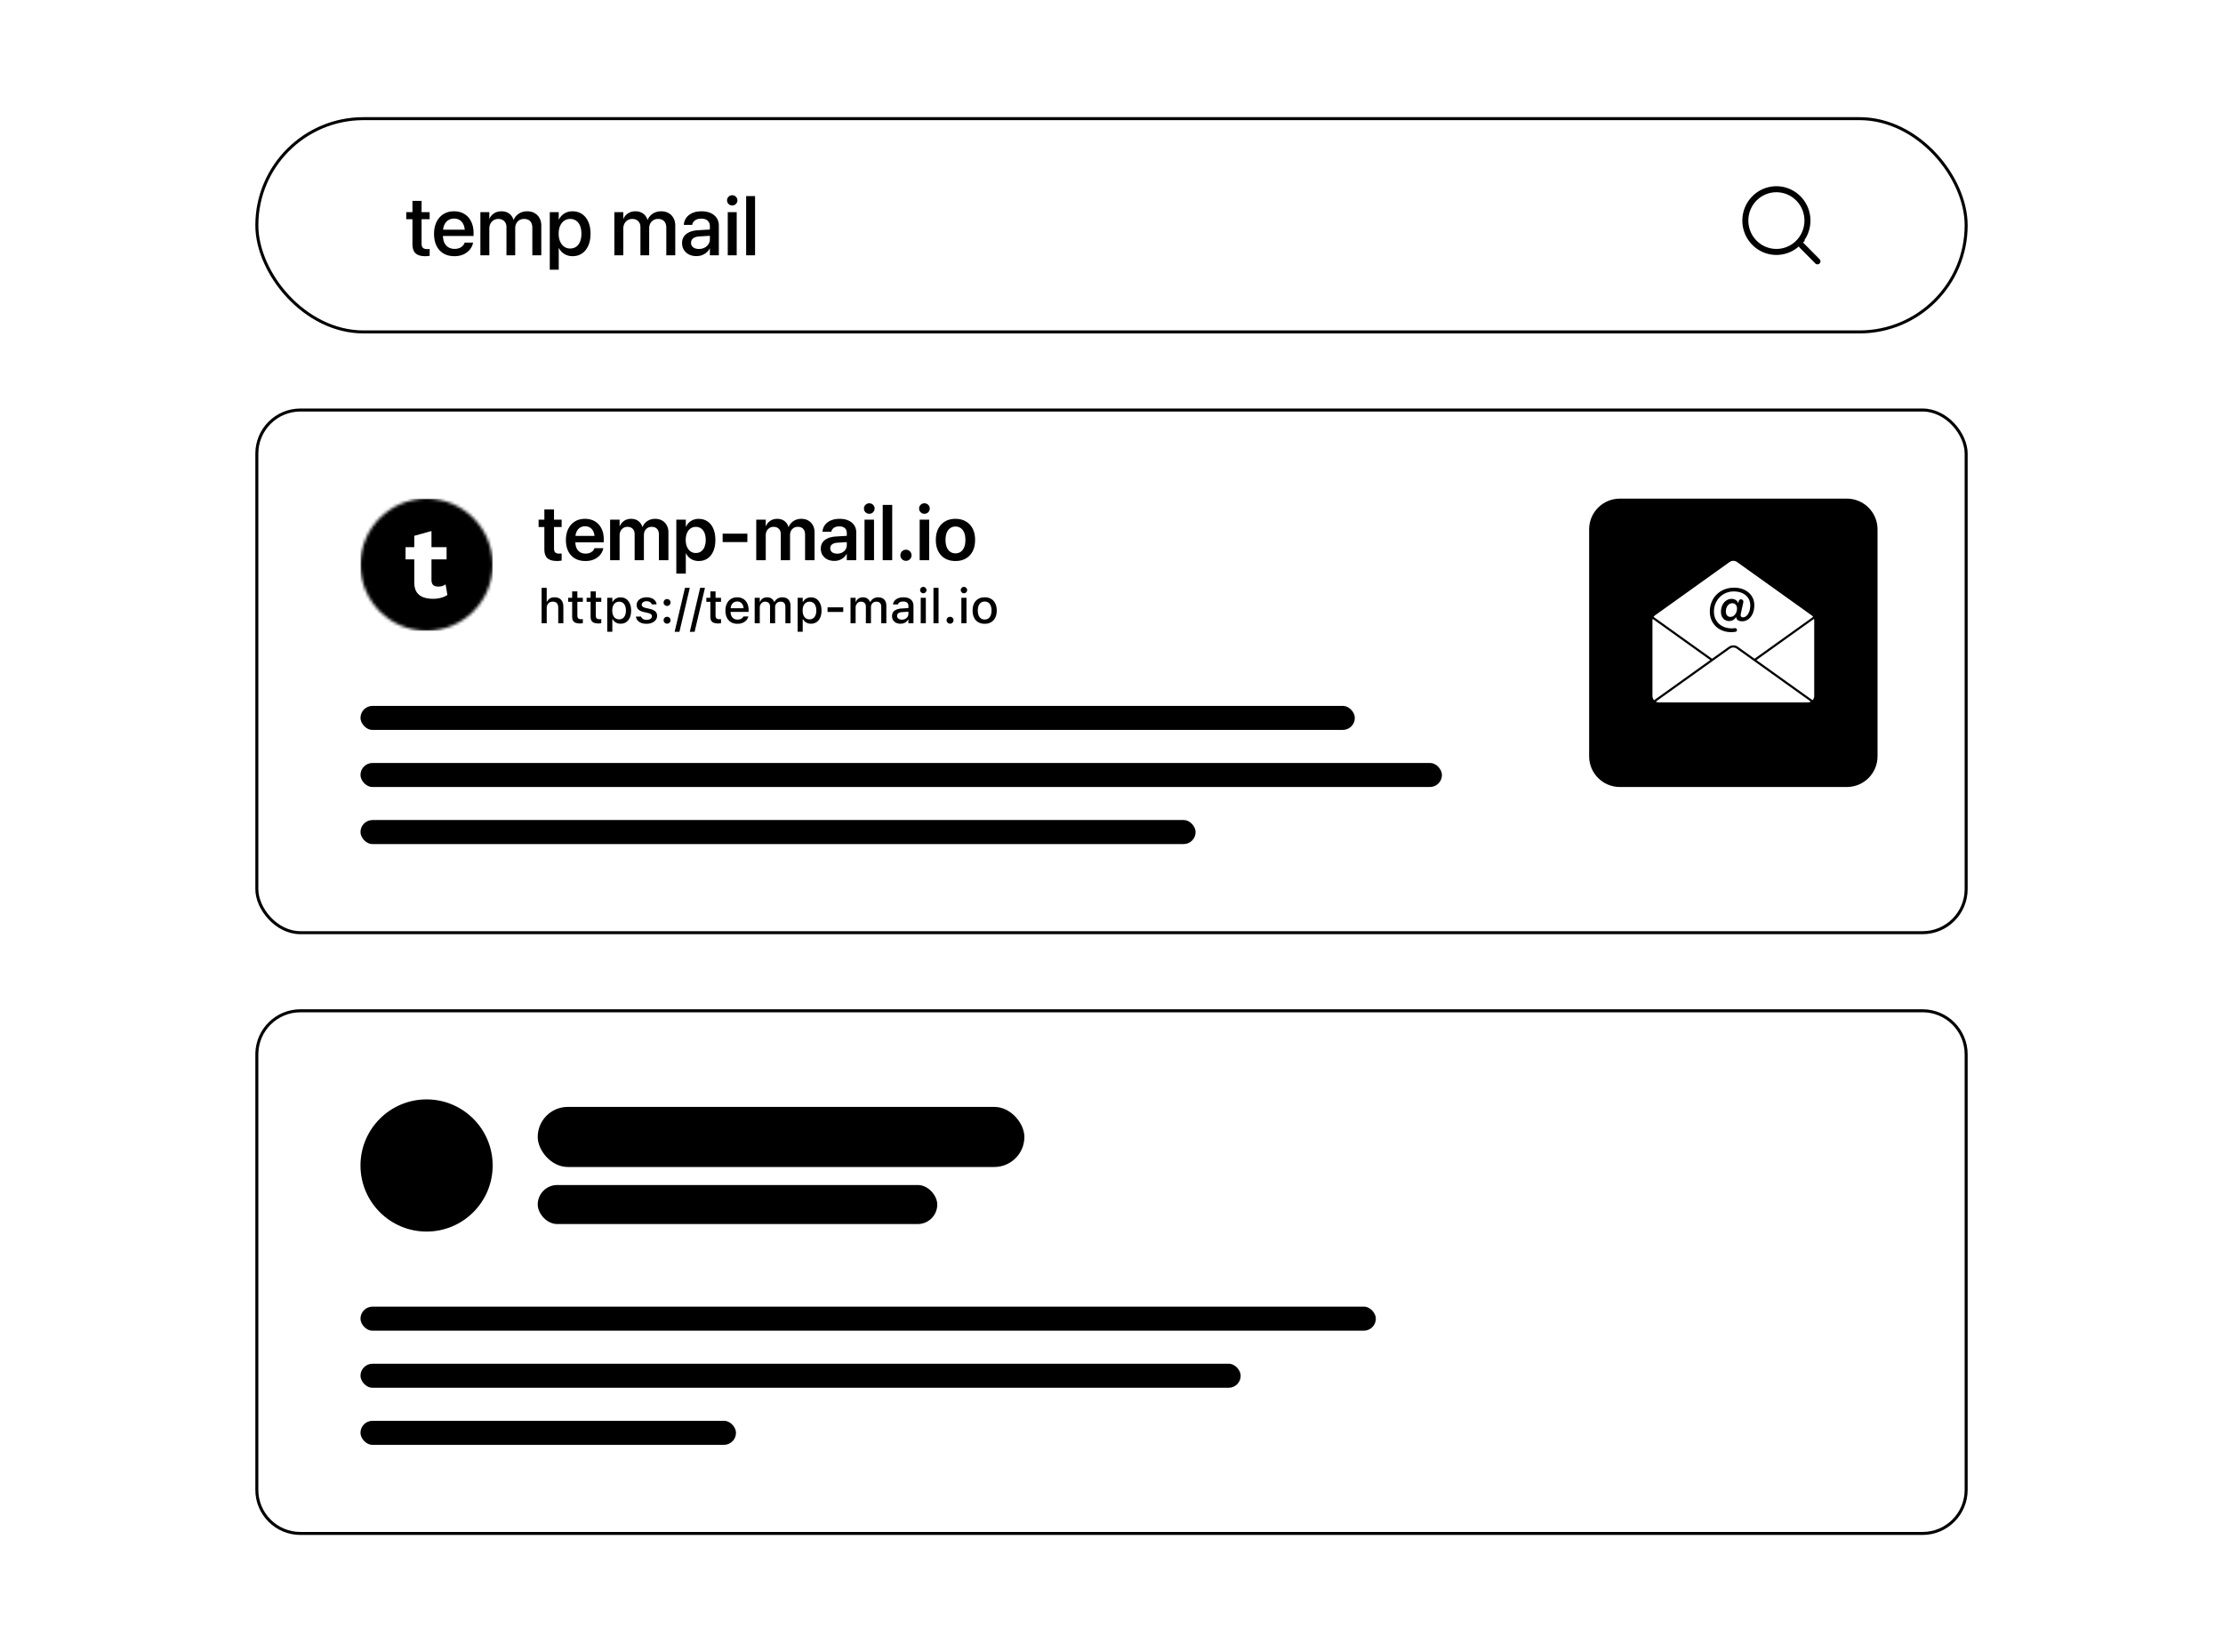 <svg xmlns="http://www.w3.org/2000/svg" fill="none" viewBox="0 0 740 550"><rect width="569" height="71" x="85.5" y="39.5" fill="#fff" rx="35.5" style="fill:#fff;fill-opacity:1"/><rect width="569" height="71" x="85.5" y="39.5" stroke="#dad8df" rx="35.5" style="stroke:#dad8df;stroke:color(display-p3 .855 .847 .875);stroke-opacity:1"/><path fill="#2a1a5b" d="M141.521 85.287q-2.132 0-3.185-.957-1.04-.97-1.039-3.13v-8.231h-2.065v-2.352h2.065v-3.746h3.035v3.746h2.693v2.352h-2.693v8.066q0 1.094.479 1.504.479.397 1.421.397.233 0 .424-.014.205-.027.369-.041v2.283q-.26.041-.656.082a8 8 0 0 1-.848.041m9.749 0q-2.106 0-3.637-.902-1.518-.915-2.338-2.584-.807-1.681-.807-3.951v-.014q0-2.242.821-3.924.82-1.695 2.31-2.625 1.49-.943 3.5-.943 2.024 0 3.473.902 1.463.89 2.256 2.53.793 1.626.793 3.787v.998h-11.69v-2.092h10.254l-1.463 1.955v-1.149q0-1.517-.465-2.515-.45-1.012-1.271-1.504-.807-.492-1.873-.492-1.053 0-1.887.52-.834.519-1.312 1.53-.479.999-.479 2.461v1.149q0 1.395.465 2.392.478.985 1.353 1.518.876.52 2.065.52.874 0 1.545-.26a3.3 3.3 0 0 0 1.107-.711q.452-.452.629-.998l.041-.11h2.817l-.028.15a4.9 4.9 0 0 1-.67 1.628q-.492.78-1.285 1.408a6 6 0 0 1-1.846.97q-1.065.356-2.378.356m8.64-.287V70.617h2.981v2.229h.054a3.9 3.9 0 0 1 1.518-1.819q1.053-.683 2.461-.683.984 0 1.777.328.807.328 1.381.97.574.63.848 1.532h.068a4.5 4.5 0 0 1 1.025-1.504 4.7 4.7 0 0 1 1.545-.984 5.3 5.3 0 0 1 1.914-.342q1.422 0 2.475.601a4.15 4.15 0 0 1 1.641 1.655q.588 1.065.588 2.502V85h-2.981v-9.174q0-.943-.328-1.6a2.2 2.2 0 0 0-.93-.998q-.602-.34-1.49-.341-.875 0-1.545.396a2.84 2.84 0 0 0-1.039 1.108q-.369.71-.369 1.613V85h-2.912v-9.393q0-.834-.342-1.435a2.27 2.27 0 0 0-.93-.944q-.601-.34-1.449-.341a2.87 2.87 0 0 0-2.598 1.558q-.382.725-.382 1.668V85zm23.106 4.785V70.617h2.98v2.461h.068a5.1 5.1 0 0 1 1.081-1.463q.67-.615 1.531-.943a5.3 5.3 0 0 1 1.886-.328q1.833 0 3.186.916 1.353.902 2.092 2.584.738 1.668.738 3.965v.013q0 2.297-.752 3.965-.738 1.668-2.078 2.584-1.34.915-3.144.916-1.012 0-1.901-.328a4.8 4.8 0 0 1-1.545-.93 5.3 5.3 0 0 1-1.107-1.449h-.055v7.205zm6.767-7.054q1.162 0 2.01-.588.848-.602 1.299-1.71.451-1.107.451-2.61v-.014q0-1.53-.451-2.64-.451-1.106-1.299-1.694t-2.01-.588q-1.12 0-1.982.615-.862.601-1.354 1.709-.478 1.094-.478 2.598v.013q0 1.491.492 2.598.492 1.095 1.34 1.709.861.601 1.982.602M204.508 85V70.617h2.98v2.229h.055a3.9 3.9 0 0 1 1.518-1.819q1.052-.683 2.46-.683.985 0 1.778.328.807.328 1.381.97.573.63.847 1.532h.069a4.5 4.5 0 0 1 1.025-1.504 4.7 4.7 0 0 1 1.545-.984 5.3 5.3 0 0 1 1.914-.342q1.422 0 2.475.601a4.15 4.15 0 0 1 1.64 1.655q.588 1.065.588 2.502V85h-2.98v-9.174q0-.943-.328-1.6a2.2 2.2 0 0 0-.93-.998q-.602-.34-1.49-.341-.876 0-1.545.396a2.83 2.83 0 0 0-1.039 1.108q-.369.71-.369 1.613V85h-2.913v-9.393q0-.834-.341-1.435a2.27 2.27 0 0 0-.93-.944q-.601-.34-1.449-.341a2.87 2.87 0 0 0-2.598 1.558q-.383.725-.383 1.668V85zm27.344.26q-1.436 0-2.516-.547a4.1 4.1 0 0 1-1.682-1.531q-.601-.985-.601-2.27v-.027q0-1.258.629-2.16.629-.916 1.818-1.45 1.203-.533 2.898-.629l5.442-.328v2.079l-5.045.314q-1.326.083-2.051.642-.711.548-.711 1.463v.028q0 .943.711 1.49.725.547 1.914.547 1.04 0 1.86-.424.834-.423 1.312-1.162a3.07 3.07 0 0 0 .479-1.682v-4.279q0-1.19-.739-1.86-.738-.683-2.119-.683-1.27 0-2.051.547-.765.547-.957 1.408l-.027.123h-2.789l.014-.15q.11-1.244.834-2.229.725-.998 2.009-1.572 1.285-.574 3.049-.574t3.049.588 1.996 1.654.711 2.502V85h-2.98v-2.27h-.055a4.8 4.8 0 0 1-1.094 1.354 5.1 5.1 0 0 1-1.517.875q-.834.3-1.791.3m10.404-.26V70.617h2.98V85zm1.49-16.598q-.71 0-1.217-.492a1.64 1.64 0 0 1-.506-1.203q0-.725.506-1.217a1.68 1.68 0 0 1 1.217-.492q.725 0 1.217.492.506.492.506 1.217 0 .698-.506 1.203a1.65 1.65 0 0 1-1.217.492M248.381 85V65.272h2.967V85z" style="fill:#2a1a5b;fill:color(display-p3 .165 .102 .357);fill-opacity:1"/><path stroke="#2a1a5b" stroke-linecap="round" stroke-width="2" d="M599.78 81.729 605 87m-6.64-5.913a10.264 10.264 0 0 1-14.604-.559c-3.881-4.226-3.633-10.828.552-14.746a10.265 10.265 0 0 1 14.605.559c3.88 4.226 3.632 10.828-.553 14.746Z" style="stroke:#2a1a5b;stroke:color(display-p3 .165 .102 .357);stroke-opacity:1"/><g filter="url(#a)"><rect width="570" height="175" x="85" y="136" fill="#fff" rx="15" style="fill:#fff;fill-opacity:1"/></g><rect width="569" height="174" x="85.5" y="136.5" stroke="#7450d7" rx="14.5" style="stroke:#7450d7;stroke:color(display-p3 .455 .314 .843);stroke-opacity:1"/><mask id="b" width="44" height="44" x="120" y="166" maskUnits="userSpaceOnUse" style="mask-type:alpha"><circle cx="142" cy="188" r="22" fill="#4d2f97" style="fill:#4d2f97;fill:color(display-p3 .302 .184 .592);fill-opacity:1"/></mask><g mask="url(#b)"><path fill="#4d2f97" d="M155.571 166h-27.142a8.43 8.43 0 0 0-8.429 8.429v27.142a8.43 8.43 0 0 0 8.429 8.429h27.142a8.43 8.43 0 0 0 8.429-8.429v-27.142a8.43 8.43 0 0 0-8.429-8.429" style="fill:#4d2f97;fill:color(display-p3 .302 .184 .592);fill-opacity:1"/><path fill="#fff" d="M143.635 176.789v16.218q0 1.214.573 1.753.607.506 1.653.506.809 0 1.382-.169a3.6 3.6 0 0 0 1.079-.573l.607 3.54q-.843.608-2.124.944a10.3 10.3 0 0 1-2.63.338q-1.923 0-3.338-.54-1.383-.54-2.158-1.719-.742-1.18-.776-3.136v-15.577zm5.024 5.361v4.08h-13.655v-4.08z" style="fill:#fff;fill-opacity:1"/></g><path fill="#2a1a5b" d="M185.386 186.754q-2.12 0-3.149-.914-1.028-.915-1.028-2.984v-7.414h-1.917v-2.437h1.917v-3.415h3.212v3.415h2.539v2.437h-2.539v7.11q0 .99.432 1.371.444.381 1.32.381.242 0 .431-.013.19-.026.356-.038v2.374a8 8 0 0 1-.686.089q-.406.038-.888.038m9.483.013q-2.019 0-3.478-.851-1.447-.85-2.235-2.412-.774-1.574-.774-3.72v-.013q0-2.12.787-3.707t2.209-2.462q1.422-.876 3.351-.876t3.327.85q1.396.838 2.158 2.374.762 1.524.762 3.555v1.028h-11.02v-2.12h9.496l-1.511 1.981v-1.232q0-1.32-.406-2.196-.406-.89-1.13-1.32-.711-.445-1.637-.445-.94 0-1.676.457-.737.457-1.155 1.346-.407.888-.407 2.158v1.232q0 1.231.407 2.107.418.876 1.18 1.346.775.457 1.828.457.787 0 1.384-.242.597-.253.978-.634.393-.394.546-.838l.025-.089h2.958l-.025.127a4.9 4.9 0 0 1-.61 1.511 5 5 0 0 1-1.193 1.333q-.75.596-1.778.952-1.028.343-2.361.343m8.227-.267v-13.495h3.161v2.158h.076a3.7 3.7 0 0 1 1.422-1.765q.99-.672 2.323-.672.939 0 1.689.317.749.317 1.269.927.534.596.787 1.46h.076q.33-.838.94-1.435a4.4 4.4 0 0 1 1.447-.939 4.9 4.9 0 0 1 1.816-.33q1.332 0 2.31.571.99.558 1.536 1.574.56 1.004.559 2.361v9.268h-3.161v-8.493q0-.839-.28-1.422a1.96 1.96 0 0 0-.825-.889q-.532-.304-1.32-.304-.762 0-1.346.355a2.5 2.5 0 0 0-.914.978q-.317.622-.317 1.434v8.341h-3.085v-8.658q0-.762-.292-1.308a2.03 2.03 0 0 0-.825-.838q-.534-.304-1.283-.304-.761 0-1.345.368-.585.368-.927 1.015-.33.635-.33 1.473v8.252zm22.039 4.456v-17.951h3.161v2.31h.089a4.5 4.5 0 0 1 .99-1.383 4.25 4.25 0 0 1 1.409-.876 4.8 4.8 0 0 1 1.765-.318q1.714 0 2.971.851 1.256.837 1.929 2.412.686 1.574.686 3.745v.013q0 2.17-.686 3.745-.672 1.561-1.917 2.412-1.244.85-2.932.851-.966 0-1.79-.305a4.4 4.4 0 0 1-1.435-.876 4.8 4.8 0 0 1-1.003-1.358h-.076v6.728zm6.474-6.855q1.029 0 1.765-.521.748-.533 1.143-1.511.406-.977.406-2.31v-.013q0-1.359-.406-2.323-.395-.978-1.143-1.498-.749-.52-1.765-.521-.977 0-1.739.534-.749.533-1.181 1.51-.418.965-.418 2.298v.013q0 1.333.431 2.31.432.966 1.168 1.498.749.534 1.739.534m8.951-3.631v-2.806h8.226v2.806zm11.184 6.03v-13.495h3.161v2.158h.076a3.7 3.7 0 0 1 1.422-1.765q.99-.672 2.324-.672.94 0 1.688.317.749.317 1.27.927.532.596.787 1.46h.076q.33-.838.939-1.435a4.4 4.4 0 0 1 1.448-.939 4.9 4.9 0 0 1 1.815-.33q1.333 0 2.311.571.99.558 1.536 1.574.558 1.004.558 2.361v9.268h-3.161v-8.493q0-.839-.279-1.422a1.96 1.96 0 0 0-.825-.889q-.534-.304-1.321-.304-.761 0-1.345.355-.584.356-.914.978-.318.622-.318 1.434v8.341h-3.085v-8.658q0-.762-.292-1.308a2 2 0 0 0-.825-.838q-.533-.304-1.282-.304-.762 0-1.346.368a2.63 2.63 0 0 0-.927 1.015q-.33.635-.33 1.473v8.252zm26 .229q-1.333 0-2.348-.508a3.94 3.94 0 0 1-1.587-1.435q-.572-.927-.572-2.133v-.025q0-1.206.597-2.069.609-.864 1.752-1.359 1.143-.507 2.768-.596l5.154-.318v2.082l-4.697.305q-1.181.063-1.803.546-.622.482-.622 1.295v.012q0 .838.622 1.321.635.47 1.688.469.902 0 1.625-.368.725-.368 1.143-1.003.419-.647.419-1.447v-4.062q0-1.029-.648-1.613-.634-.584-1.84-.584-1.118 0-1.803.47-.673.47-.838 1.206l-.025.114h-2.933l.013-.152a4.17 4.17 0 0 1 .812-2.133q.712-.939 1.942-1.473 1.245-.545 2.946-.545 1.688 0 2.92.558 1.244.559 1.917 1.574.685 1.003.685 2.362v9.28h-3.148v-2.057h-.076a4.5 4.5 0 0 1-1.003 1.219 4.6 4.6 0 0 1-1.384.787 4.9 4.9 0 0 1-1.676.28m10.042-.229v-13.495h3.161V186.5zm1.587-15.463q-.749 0-1.269-.508a1.7 1.7 0 0 1-.508-1.231q0-.724.508-1.232a1.75 1.75 0 0 1 1.269-.507q.748 0 1.257.507.508.508.508 1.232 0 .71-.508 1.231a1.7 1.7 0 0 1-1.257.508m4.469 15.463v-18.408h3.161V186.5zm7.744.203q-.774 0-1.32-.533a1.78 1.78 0 0 1-.534-1.308q0-.787.534-1.32a1.82 1.82 0 0 1 1.32-.533q.774 0 1.308.533.545.533.545 1.32 0 .775-.545 1.308a1.78 1.78 0 0 1-1.308.533m4.558-.203v-13.495h3.161V186.5zm1.586-15.463q-.749 0-1.269-.508a1.7 1.7 0 0 1-.508-1.231q0-.724.508-1.232a1.75 1.75 0 0 1 1.269-.507q.75 0 1.257.507.508.508.508 1.232 0 .71-.508 1.231a1.7 1.7 0 0 1-1.257.508m10.334 15.73q-1.993 0-3.465-.838-1.46-.851-2.273-2.425-.8-1.575-.8-3.745v-.026q0-2.17.813-3.732.812-1.575 2.285-2.425t3.428-.85q1.98 0 3.44.85 1.473.838 2.285 2.412.813 1.562.813 3.745v.026q0 2.184-.813 3.758-.8 1.562-2.272 2.412-1.46.838-3.441.838m.013-2.552q1.004 0 1.739-.521.736-.533 1.143-1.523.406-1.004.406-2.412v-.026q0-1.409-.406-2.399-.406-1.003-1.155-1.523-.75-.52-1.752-.521-.99 0-1.74.533-.735.52-1.155 1.511-.406.99-.406 2.399v.026q0 1.408.406 2.412.406.99 1.155 1.523.75.52 1.765.521" style="fill:#2a1a5b;fill:color(display-p3 .165 .102 .357);fill-opacity:1"/><path fill="#c4bef4" d="M180.297 207.5v-11.812h1.695v4.609h.133a2.4 2.4 0 0 1 .922-1.063q.609-.382 1.539-.382.945 0 1.602.367.655.367 1 1.078.343.703.343 1.711v5.492h-1.703v-5.094q0-1.062-.445-1.578-.438-.523-1.375-.523-.618 0-1.07.273a1.8 1.8 0 0 0-.704.766q-.242.492-.242 1.179v4.977zm12.797.055q-1.39 0-2.016-.532-.617-.539-.617-1.757v-4.914h-1.328v-1.336h1.328v-2.141h1.734v2.141h1.821v1.336h-1.821v4.5q0 .687.274.992.273.297.906.297a6 6 0 0 0 .641-.032v1.36a8 8 0 0 1-.438.054 4 4 0 0 1-.484.032m6.14 0q-1.39 0-2.015-.532-.618-.539-.617-1.757v-4.914h-1.329v-1.336h1.329v-2.141h1.734v2.141h1.82v1.336h-1.82v4.5q0 .687.273.992.274.297.907.297a6 6 0 0 0 .64-.032v1.36a8 8 0 0 1-.437.054 4 4 0 0 1-.485.032m2.907 2.773v-11.312h1.695v1.336h.133q.242-.47.625-.797.39-.328.89-.508a3.2 3.2 0 0 1 1.094-.18q1.07 0 1.86.547.789.538 1.218 1.524.438.976.438 2.312v.016q0 1.343-.43 2.328-.43.977-1.219 1.515-.789.532-1.867.532-.585 0-1.094-.18a3 3 0 0 1-.898-.516 2.4 2.4 0 0 1-.617-.789h-.133v4.172zm3.953-4.14q.711 0 1.218-.352.508-.351.774-1.008.273-.656.273-1.562v-.016q0-.914-.273-1.57-.266-.657-.774-1.008-.507-.352-1.218-.352-.703 0-1.219.36-.516.351-.789 1.008-.273.648-.274 1.562v.016q0 .898.274 1.554.273.656.789 1.016.516.352 1.219.352m9.117 1.476q-1.023 0-1.781-.297-.759-.305-1.203-.836a2.3 2.3 0 0 1-.524-1.25v-.015h1.703v.015q.165.477.625.774.462.297 1.219.297.524 0 .914-.149.399-.148.625-.414a.9.9 0 0 0 .227-.609v-.016a.85.85 0 0 0-.321-.672q-.32-.273-1.054-.445l-1.36-.313q-.796-.179-1.32-.492-.524-.312-.773-.765a2.2 2.2 0 0 1-.25-1.079v-.007q0-.743.421-1.313.423-.578 1.164-.898.75-.328 1.711-.328.97 0 1.688.304.726.297 1.148.828.423.524.5 1.219v.008h-1.625v-.016q-.117-.445-.562-.742-.438-.297-1.156-.297-.461 0-.821.149a1.35 1.35 0 0 0-.57.398.92.92 0 0 0-.203.594v.015q0 .267.133.469.14.195.437.352.297.148.766.265l1.351.305q1.22.289 1.813.836.601.547.601 1.469v.015q0 .781-.461 1.383-.46.594-1.257.93-.79.328-1.805.328m6.844-.039q-.485 0-.821-.336a1.11 1.11 0 0 1-.328-.805q0-.484.328-.812a1.13 1.13 0 0 1 .821-.328q.492 0 .82.328t.328.812q0 .47-.328.805a1.1 1.1 0 0 1-.82.336m0-5.906q-.485 0-.821-.336a1.11 1.11 0 0 1-.328-.805q0-.485.328-.812a1.13 1.13 0 0 1 .821-.328q.492 0 .82.328a1.1 1.1 0 0 1 .328.812q0 .47-.328.805a1.1 1.1 0 0 1-.82.336m7.57-6.031-3.453 14.64h-1.594l3.445-14.64zm5.047 0-3.453 14.64h-1.594l3.445-14.64zm4.422 11.867q-1.39 0-2.016-.532-.617-.539-.617-1.757v-4.914h-1.328v-1.336h1.328v-2.141h1.734v2.141h1.821v1.336h-1.821v4.5q0 .687.274.992.273.297.906.297a6 6 0 0 0 .641-.032v1.36a8 8 0 0 1-.438.054 4 4 0 0 1-.484.032m6.375.109q-1.242 0-2.133-.531a3.6 3.6 0 0 1-1.375-1.524q-.477-.984-.477-2.328v-.008q0-1.327.477-2.32a3.7 3.7 0 0 1 1.359-1.547q.883-.555 2.063-.554 1.187 0 2.039.531a3.47 3.47 0 0 1 1.32 1.492q.46.953.461 2.234v.594h-6.859v-1.211h6.015l-.812 1.125v-.679q0-.907-.281-1.5-.274-.602-.758-.899a2.1 2.1 0 0 0-1.117-.297q-.633 0-1.133.313-.493.305-.781.906-.282.601-.282 1.477v.679q0 .836.282 1.43t.796.906q.524.313 1.235.313.546 0 .937-.149.399-.156.649-.383a1.3 1.3 0 0 0 .351-.445l.032-.062h1.64l-.015.07a2.9 2.9 0 0 1-1.11 1.601q-.445.344-1.078.555-.625.211-1.445.211m5.75-.164v-8.484h1.695v1.304h.133q.28-.702.875-1.086.601-.382 1.437-.382.579 0 1.039.187.462.188.79.531a2.4 2.4 0 0 1 .523.797h.133q.21-.46.594-.797a2.7 2.7 0 0 1 .89-.531 3.2 3.2 0 0 1 1.094-.187q.859 0 1.469.336.61.327.929.953.321.625.321 1.507v5.852h-1.696v-5.445q0-.587-.179-.969a1.22 1.22 0 0 0-.547-.586q-.36-.195-.907-.195-.538 0-.945.25-.398.242-.625.656a1.9 1.9 0 0 0-.219.922v5.367h-1.695v-5.617q0-.485-.203-.836a1.3 1.3 0 0 0-.563-.547 1.8 1.8 0 0 0-.867-.195q-.507 0-.914.265a1.9 1.9 0 0 0-.633.719q-.234.445-.234 1v5.211zm14.297 2.828v-11.312h1.695v1.336h.133q.242-.47.625-.797.39-.328.89-.508a3.2 3.2 0 0 1 1.094-.18q1.07 0 1.859.547.79.538 1.219 1.524.438.976.438 2.312v.016q0 1.343-.43 2.328-.43.977-1.219 1.515-.789.532-1.867.532-.586 0-1.094-.18a3 3 0 0 1-.898-.516 2.4 2.4 0 0 1-.617-.789h-.133v4.172zm3.953-4.14q.71 0 1.219-.352.507-.351.773-1.008.273-.656.273-1.562v-.016q0-.914-.273-1.57-.266-.657-.773-1.008-.508-.352-1.219-.352-.703 0-1.219.36-.516.351-.789 1.008-.273.648-.273 1.562v.016q0 .898.273 1.554t.789 1.016q.516.352 1.219.352m6.008-2.454v-1.554h5.226v1.554zm7.648 3.766v-8.484h1.695v1.304h.133q.281-.702.875-1.086.601-.382 1.438-.382.577 0 1.039.187.46.188.789.531.336.336.523.797h.133q.212-.46.594-.797a2.7 2.7 0 0 1 .89-.531 3.2 3.2 0 0 1 1.094-.187q.86 0 1.469.336.609.327.93.953.32.625.32 1.507v5.852h-1.695v-5.445q0-.587-.18-.969a1.22 1.22 0 0 0-.547-.586q-.36-.195-.906-.195-.54 0-.946.25-.398.242-.625.656a1.9 1.9 0 0 0-.218.922v5.367h-1.696v-5.617q0-.485-.203-.836a1.3 1.3 0 0 0-.562-.547 1.8 1.8 0 0 0-.867-.195 1.63 1.63 0 0 0-.914.265 1.9 1.9 0 0 0-.633.719q-.235.445-.235 1v5.211zm16.625.141a3.3 3.3 0 0 1-1.445-.305 2.45 2.45 0 0 1-1-.883q-.367-.57-.367-1.336v-.015q0-.766.367-1.305.375-.539 1.078-.844.711-.312 1.719-.375l3.132-.187v1.195l-2.898.187q-.875.056-1.289.375-.414.313-.414.883v.016q0 .578.445.914.446.328 1.125.328.633 0 1.125-.25.5-.258.781-.687a1.8 1.8 0 0 0 .282-.985v-2.672q0-.702-.438-1.07-.429-.375-1.281-.375-.711 0-1.164.25a1.23 1.23 0 0 0-.594.703l-.016.024h-1.632l.007-.055q.102-.703.555-1.219.46-.524 1.203-.812.75-.29 1.711-.289 1.07 0 1.813.343.75.336 1.133.977.39.633.39 1.523v5.805h-1.687v-1.203h-.125a2.7 2.7 0 0 1-.625.734q-.375.297-.852.453a3.3 3.3 0 0 1-1.039.157m6.742-.141v-8.484h1.703v8.484zm.86-10q-.438 0-.75-.312a1.02 1.02 0 0 1-.313-.75q0-.438.313-.743.312-.312.75-.312.436 0 .75.312a1 1 0 0 1 .312.743q0 .436-.312.75a1.03 1.03 0 0 1-.75.312m3.382 10v-11.812h1.696V207.5zm5.524.125q-.485 0-.82-.336a1.1 1.1 0 0 1-.329-.805q0-.484.329-.812.335-.328.82-.328.492 0 .82.328t.328.812q0 .47-.328.805a1.1 1.1 0 0 1-.82.336m3.765-.125v-8.484h1.704v8.484zm.86-10q-.438 0-.75-.312a1.02 1.02 0 0 1-.313-.75q0-.438.313-.743.312-.312.75-.312.436 0 .75.312a1 1 0 0 1 .312.743q0 .436-.312.75a1.03 1.03 0 0 1-.75.312m6.898 10.164q-1.242 0-2.148-.531a3.5 3.5 0 0 1-1.383-1.516q-.484-.992-.484-2.351v-.016q0-1.367.484-2.352a3.57 3.57 0 0 1 1.391-1.515q.906-.531 2.14-.531 1.242 0 2.141.531.899.523 1.383 1.515.492.986.492 2.352v.016q0 1.36-.492 2.351a3.5 3.5 0 0 1-1.383 1.516q-.89.531-2.141.531m0-1.422q.727 0 1.235-.351.507-.36.773-1.024t.266-1.601v-.016q0-.945-.266-1.609-.266-.665-.773-1.016-.508-.36-1.235-.359-.726 0-1.234.359-.508.351-.781 1.016-.266.664-.266 1.609v.016q0 .937.266 1.601.273.664.781 1.024.508.351 1.234.351" style="fill:#c4bef4;fill:color(display-p3 .769 .745 .957);fill-opacity:1"/><rect width="331" height="8" x="120" y="235" fill="#efeef0" rx="4" style="fill:#efeef0;fill:color(display-p3 .937 .933 .941);fill-opacity:1"/><rect width="360" height="8" x="120" y="254" fill="#efeef0" rx="4" style="fill:#efeef0;fill:color(display-p3 .937 .933 .941);fill-opacity:1"/><rect width="278" height="8" x="120" y="273" fill="#efeef0" rx="4" style="fill:#efeef0;fill:color(display-p3 .937 .933 .941);fill-opacity:1"/><path fill="#a598ed" d="M529 176.213c0-5.641 4.572-10.213 10.213-10.213h75.574c5.641 0 10.213 4.572 10.213 10.213v75.574c0 5.641-4.572 10.213-10.213 10.213h-75.574c-5.641 0-10.213-4.572-10.213-10.213z" style="fill:#a598ed;fill:color(display-p3 .647 .596 .929);fill-opacity:1"/><path fill="#fff" d="M549.426 185.404h57.191v54.128h-57.191z" style="fill:#fff;fill-opacity:1"/><path fill="#a598ed" d="M573.432 209.949q1.308.497 2.867.497c.48 0 1.01-.055 1.385-.11a.61.61 0 0 0 .514-.484.615.615 0 0 0-.669-.738c-.398.044-.823.081-1.001.081q-1.77 0-3.118-.704a5.24 5.24 0 0 1-2.105-1.964q-.758-1.26-.758-2.934.001-1.426.503-2.637a6.7 6.7 0 0 1 1.391-2.123 6.4 6.4 0 0 1 2.093-1.422 6.5 6.5 0 0 1 2.584-.511q1.665 0 2.902.581 1.238.582 1.925 1.621.686 1.038.686 2.449 0 .817-.185 1.536a4.6 4.6 0 0 1-.514 1.26q-.332.542-.776.849a1.65 1.65 0 0 1-.956.309q-.361 0-.568-.194t-.207-.529q0-.07.005-.163a1 1 0 0 1 .031-.198l.867-3.956a.786.786 0 0 0-1.534-.342l-.154.678c-.194-.439-.411-.758-.813-1.026a2.44 2.44 0 0 0-1.378-.401q-.758 0-1.41.323a3.5 3.5 0 0 0-1.14.906 4.2 4.2 0 0 0-.754 1.37 5.3 5.3 0 0 0-.263 1.691q0 1.374.748 2.228.749.855 1.955.855.714 0 1.304-.318.591-.316.933-.906h.141v.069q.062.547.595.895t1.317.348a3.47 3.47 0 0 0 2.131-.691q.925-.693 1.449-1.894.523-1.203.523-2.761 0-1.295-.488-2.36a5.4 5.4 0 0 0-1.387-1.846 6.4 6.4 0 0 0-2.132-1.206q-1.233-.427-2.721-.427-1.761 0-3.237.589a7.6 7.6 0 0 0-2.558 1.661 7.5 7.5 0 0 0-1.683 2.523q-.598 1.454-.598 3.188 0 1.506.523 2.756.524 1.251 1.476 2.168a6.6 6.6 0 0 0 2.259 1.414m4.492-5.973a2.57 2.57 0 0 1-.798 1.013q-.501.375-1.109.375-.696 0-1.1-.484-.406-.484-.405-1.305 0-.783.28-1.412.282-.63.767-.986a1.8 1.8 0 0 1 1.092-.358q.714 0 1.14.48.428.48.428 1.274 0 .766-.295 1.403" style="fill:#a598ed;fill:color(display-p3 .647 .596 .929);fill-opacity:1"/><path fill="#a598ed" d="M576.999 172.128c-23.125 0-41.871 18.746-41.871 41.871s18.746 41.873 41.871 41.873 41.872-18.747 41.872-41.873-18.746-41.871-41.872-41.871m-26.021 32.694 24.766-17.71a2.153 2.153 0 0 1 2.511 0l24.765 17.71c.21.151.389.336.531.545l-19.482 13.931-5.519-3.947a2.67 2.67 0 0 0-3.101 0l-5.52 3.947-19.481-13.931a2.2 2.2 0 0 1 .53-.545m-.903 26.853v-25.096q0-.282.072-.548l19.167 13.708-18.694 13.368a2.15 2.15 0 0 1-.545-1.432m51.69 2.159h-49.531c-.374 0-.725-.095-1.033-.263l24.664-17.637a1.95 1.95 0 0 1 2.269 0l24.663 17.638a2.15 2.15 0 0 1-1.032.262m2.159-2.159c0 .549-.206 1.051-.544 1.432l-18.695-13.368 19.167-13.708q.071.266.072.548z" style="fill:#a598ed;fill:color(display-p3 .647 .596 .929);fill-opacity:1"/><rect width="570" height="175" x="85" y="336" fill="#fff" rx="15" style="fill:#fff;fill-opacity:1"/><path stroke="#e5e4e9" d="M100 336.5h540c8.008 0 14.5 6.492 14.5 14.5v145c0 8.008-6.492 14.5-14.5 14.5H100c-8.008 0-14.5-6.492-14.5-14.5V351l.005-.374c.198-7.835 6.612-14.126 14.495-14.126Z" style="stroke:#e5e4e9;stroke:color(display-p3 .898 .894 .914);stroke-opacity:1"/><circle cx="142" cy="388" r="22" fill="#dad8df" opacity=".5" style="fill:#dad8df;fill:color(display-p3 .855 .847 .875);fill-opacity:1"/><rect width="162" height="20" x="179" y="368.5" fill="#dad8df" opacity=".5" rx="10" style="fill:#dad8df;fill:color(display-p3 .855 .847 .875);fill-opacity:1"/><rect width="133" height="13" x="179" y="394.5" fill="#dad8df" opacity=".5" rx="6.5" style="fill:#dad8df;fill:color(display-p3 .855 .847 .875);fill-opacity:1"/><rect width="338" height="8" x="120" y="435" fill="#efeef0" opacity=".5" rx="4" style="fill:#efeef0;fill:color(display-p3 .937 .933 .941);fill-opacity:1"/><rect width="293" height="8" x="120" y="454" fill="#efeef0" opacity=".5" rx="4" style="fill:#efeef0;fill:color(display-p3 .937 .933 .941);fill-opacity:1"/><rect width="125" height="8" x="120" y="473" fill="#efeef0" opacity=".5" rx="4" style="fill:#efeef0;fill:color(display-p3 .937 .933 .941);fill-opacity:1"/><defs><filter id="a" width="610" height="215" x="69" y="120" color-interpolation-filters="sRGB" filterUnits="userSpaceOnUse"><feFlood flood-opacity="0" result="BackgroundImageFix"/><feColorMatrix in="SourceAlpha" result="hardAlpha" values="0 0 0 0 0 0 0 0 0 0 0 0 0 0 0 0 0 0 127 0"/><feOffset dx="4" dy="4"/><feGaussianBlur stdDeviation="10"/><feComposite in2="hardAlpha" operator="out"/><feColorMatrix values="0 0 0 0 0.455 0 0 0 0 0.314 0 0 0 0 0.843 0 0 0 0.2 0"/><feBlend in2="BackgroundImageFix" result="effect1_dropShadow_2473_5"/><feBlend in="SourceGraphic" in2="effect1_dropShadow_2473_5" result="shape"/></filter></defs></svg>